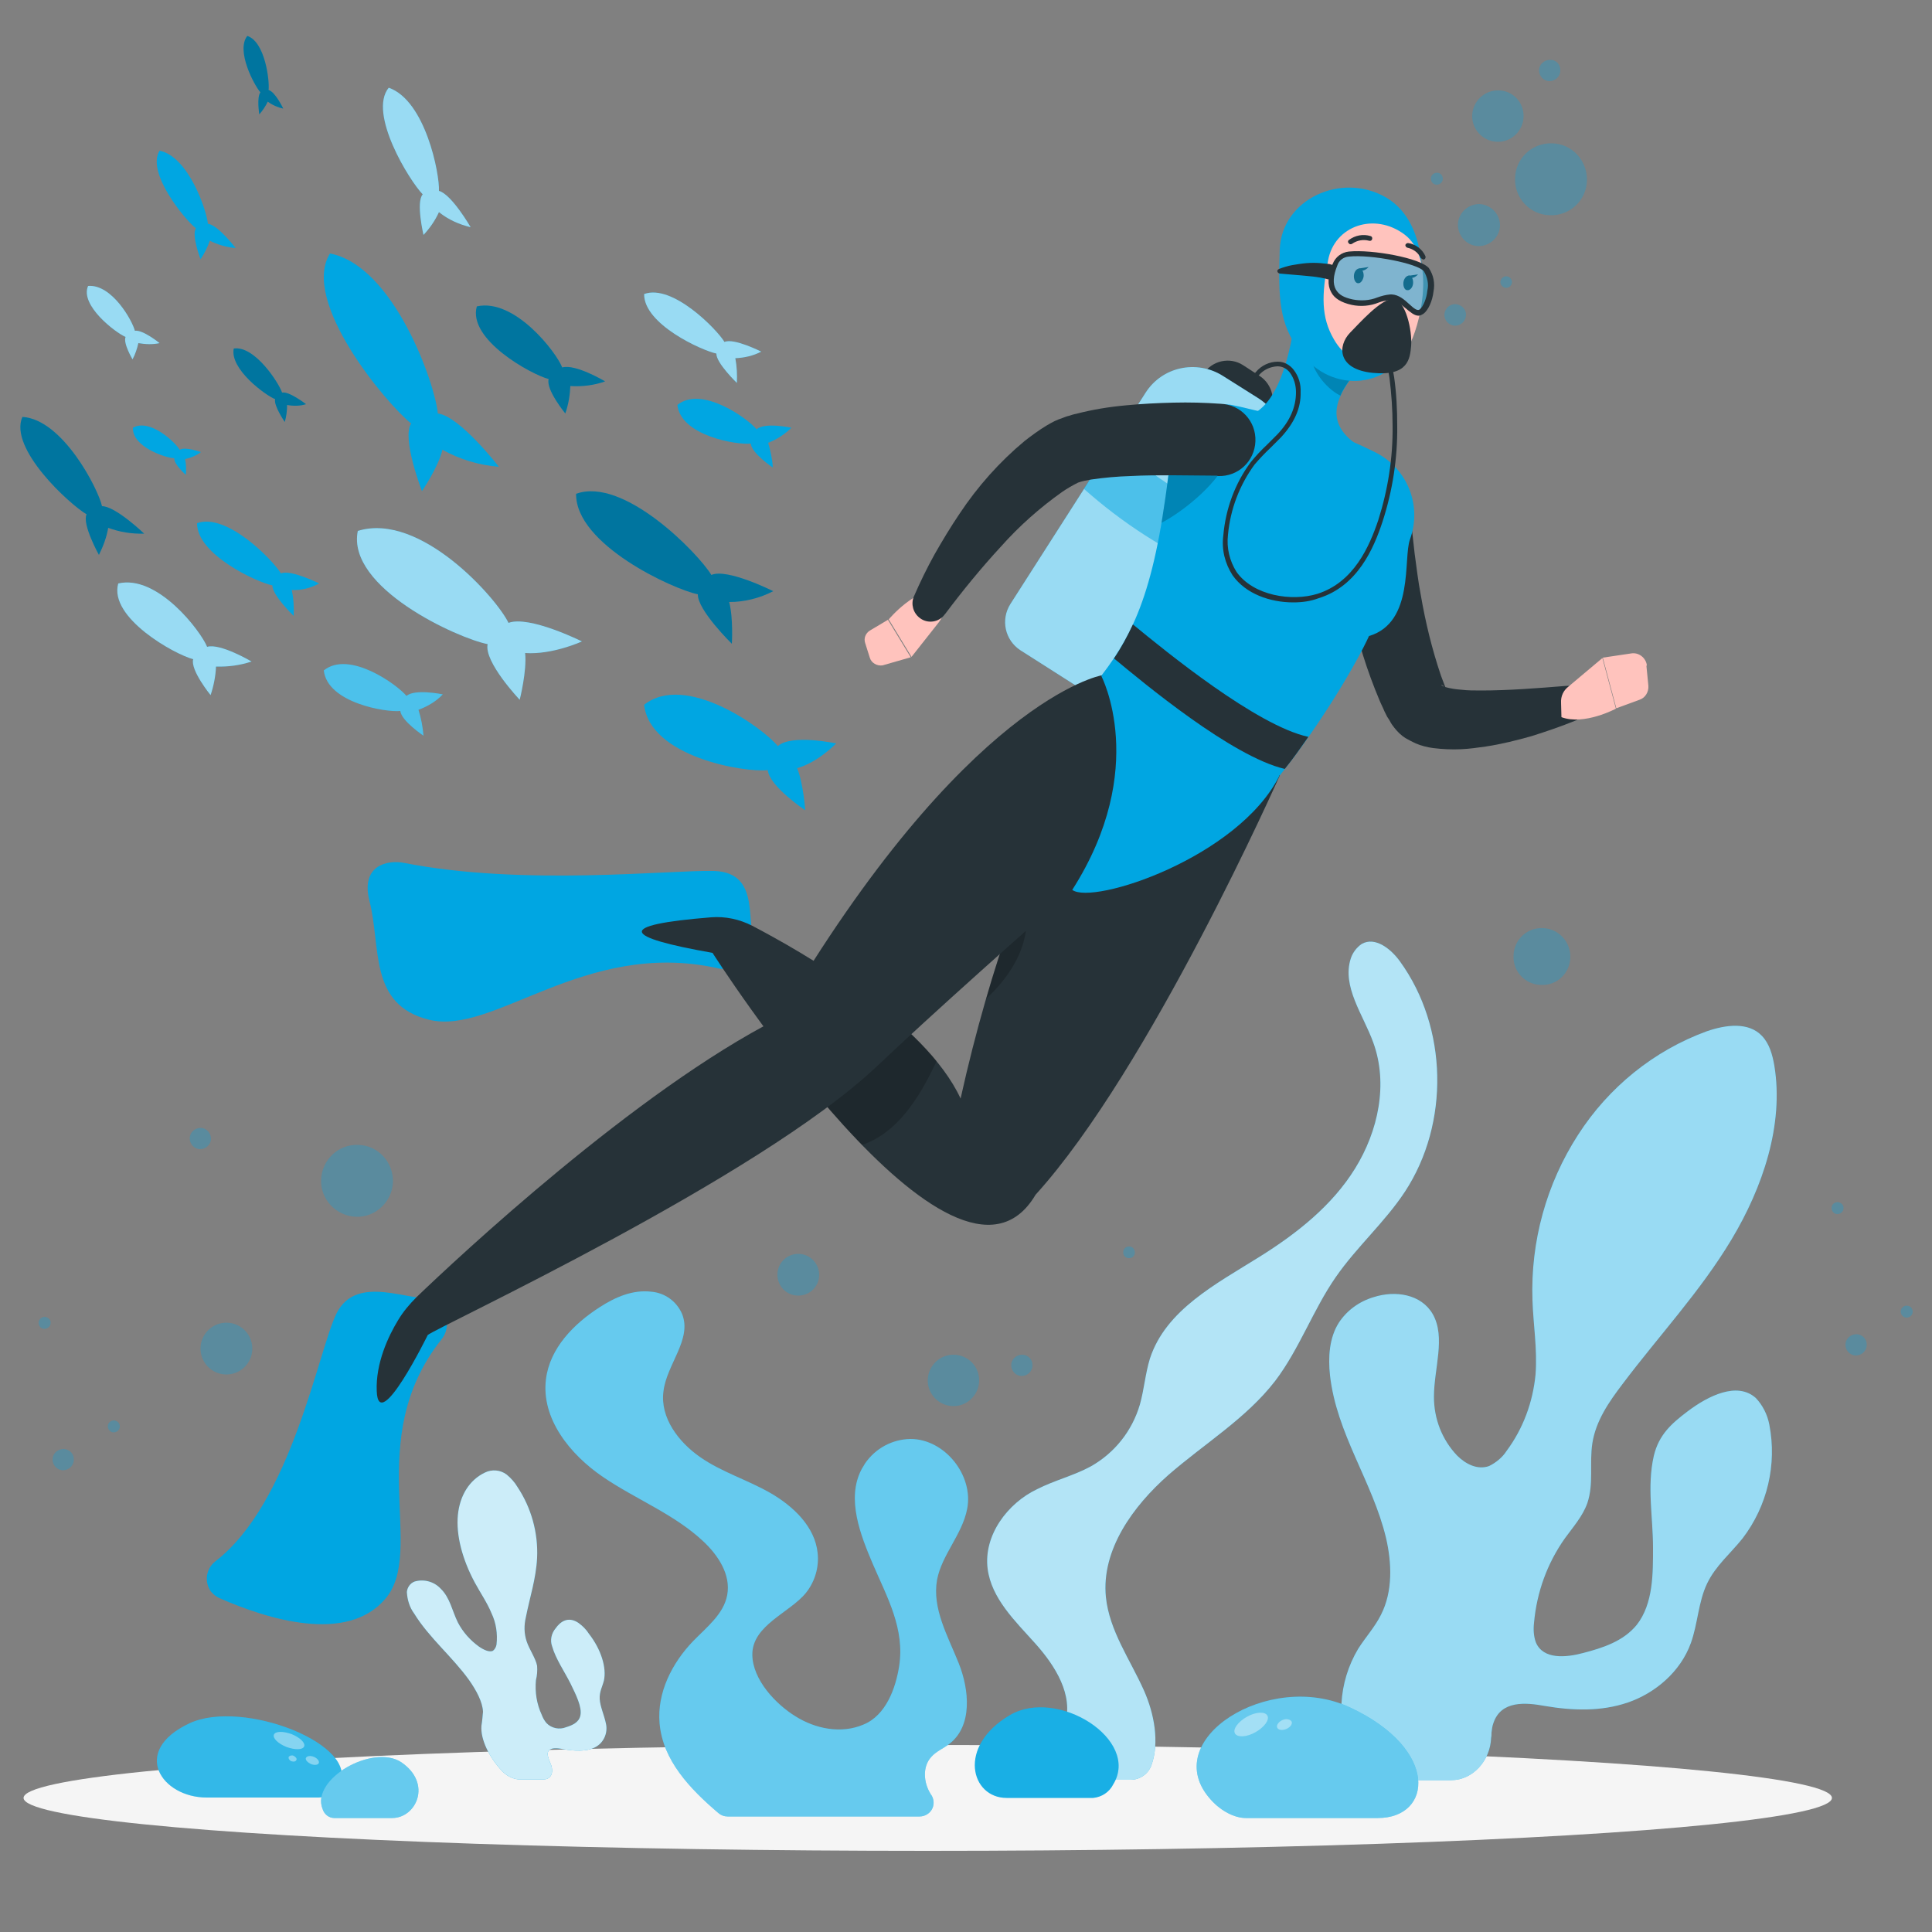<?xml version="1.0" encoding="utf-8"?>
<!-- Generator: Adobe Illustrator 21.1.0, SVG Export Plug-In . SVG Version: 6.00 Build 0)  -->
<svg version="1.1" id="Capa_1" xmlns="http://www.w3.org/2000/svg" xmlns:xlink="http://www.w3.org/1999/xlink" x="0px" y="0px"
	 viewBox="0 0 500 500" style="enable-background:new 0 0 500 500;" xml:space="preserve">
<rect x="0" y="0" width="500" height="500" fill="#808080" stroke="none"/>
<style type="text/css">
	.st0{fill:#F5F5F5;}
	.st1{fill:#00A6E2;}
	.st2{opacity:0.6;fill:#FFFFFF;enable-background:new    ;}
	.st3{opacity:0.8;fill:#FFFFFF;enable-background:new    ;}
	.st4{opacity:0.7;fill:#FFFFFF;enable-background:new    ;}
	.st5{opacity:0.4;fill:#FFFFFF;enable-background:new    ;}
	.st6{opacity:0.2;fill:#FFFFFF;enable-background:new    ;}
	.st7{opacity:0.1;fill:#FFFFFF;enable-background:new    ;}
	.st8{opacity:0.3;fill:#00A6E2;enable-background:new    ;}
	.st9{opacity:0.3;fill:#FFFFFF;enable-background:new    ;}
	.st10{opacity:0.3;enable-background:new    ;}
	.st11{fill:#263238;}
	.st12{opacity:0.5;fill:#00A6E2;enable-background:new    ;}
	.st13{fill:#FFC3BD;}
	.st14{opacity:0.2;enable-background:new    ;}
</style>
<g id="freepik--Shadow--inject-137">
	<ellipse id="freepik--path--inject-137" class="st0" cx="240.1" cy="465.3" rx="234" ry="13.7"/>
</g>
<g id="freepik--Plants--inject-137">
	<path class="st1" d="M451,398.1c-3.1,3.9-7,7.1-9.2,11.7c-2.3,4.8-2.4,10.4-4.2,15.4c-2.7,7.5-9.3,13-16.3,15.4
		c-7,2.4-14.4,2.1-21.5,0.9c-4.9-0.9-11.3-1.5-13.3,4.4c-0.3,0.8-0.4,1.6-0.5,2.5c0,0.4,0,0.9-0.1,1.3c-0.2,6-4.8,11-10.3,11H358
		c-3.5,0-6.7-2.2-8.1-5.4c-4.2-9.2-3.6-19.9,1.6-28.6c1.9-3,4.3-5.6,5.9-8.8c3.1-6.1,2.8-13.4,1.3-19.9
		c-3.5-14.6-12.8-26.9-14.5-42.1c-0.5-4.6-0.2-9.7,2.3-13.6c2.1-3.2,5.3-5.5,9-6.6c5.6-1.8,12.3-0.8,15.3,4.4
		c3.4,6,0.3,14.1,0.3,21.4c0,5.7,2.1,11.1,6,15.2c2.2,2.2,5.3,3.8,8.3,2.7c1.8-0.9,3.4-2.2,4.5-3.9c4.3-5.8,6.8-12.6,7.5-19.8
		c0.5-6.5-0.6-12.9-0.8-19.3c-0.5-15.1,3.6-30,11.8-42.7c7.9-12.3,19.6-21.8,33.3-26.8c4.9-1.7,10.8-2.5,14.3,1.2
		c1.9,2,2.7,4.8,3.2,7.7c2.5,15.3-3,31.5-11.1,45c-8.1,13.5-18.8,24.9-28.2,37.4c-3.5,4.6-6.9,9.5-7.8,15.3
		c-0.8,5.2,0.4,10.5-1.3,15.5c-1.2,3.4-3.7,6.2-5.8,9.1c-4.6,6.5-7.3,14-8,21.9c-0.2,1.7-0.1,3.5,0.5,5.1c1.9,4.4,7.7,3.9,12.2,2.7
		c5-1.3,10.4-3,13.9-7.3c4.3-5.5,4.2-13.4,4.2-20c0-7.9-1.6-15.8,0.2-23.7c1.3-5.5,4.6-8.4,8.7-11.5c5.4-4.1,12.9-7.8,17.7-3.5
		c1.8,1.9,3,4.3,3.5,6.9C459.9,379,457.4,389.7,451,398.1z"/>
	<path class="st2" d="M451,398.1c-3.1,3.9-7,7.1-9.2,11.7c-2.3,4.8-2.4,10.4-4.2,15.4c-2.7,7.5-9.3,13-16.3,15.4
		c-7,2.4-14.4,2.1-21.5,0.9c-4.9-0.9-11.3-1.5-13.3,4.4c-0.3,0.8-0.4,1.6-0.5,2.5c0,0.4,0,0.9-0.1,1.3c-0.2,6-4.8,11-10.3,11H358
		c-3.5,0-6.7-2.2-8.1-5.4c-4.2-9.2-3.6-19.9,1.6-28.6c1.9-3,4.3-5.6,5.9-8.8c3.1-6.1,2.8-13.4,1.3-19.9
		c-3.5-14.6-12.8-26.9-14.5-42.1c-0.5-4.6-0.2-9.7,2.3-13.6c2.1-3.2,5.3-5.5,9-6.6c5.6-1.8,12.3-0.8,15.3,4.4
		c3.4,6,0.3,14.1,0.3,21.4c0,5.7,2.1,11.1,6,15.2c2.2,2.2,5.3,3.8,8.3,2.7c1.8-0.9,3.4-2.2,4.5-3.9c4.3-5.8,6.8-12.6,7.5-19.8
		c0.5-6.5-0.6-12.9-0.8-19.3c-0.5-15.1,3.6-30,11.8-42.7c7.9-12.3,19.6-21.8,33.3-26.8c4.9-1.7,10.8-2.5,14.3,1.2
		c1.9,2,2.7,4.8,3.2,7.7c2.5,15.3-3,31.5-11.1,45c-8.1,13.5-18.8,24.9-28.2,37.4c-3.5,4.6-6.9,9.5-7.8,15.3
		c-0.8,5.2,0.4,10.5-1.3,15.5c-1.2,3.4-3.7,6.2-5.8,9.1c-4.6,6.5-7.3,14-8,21.9c-0.2,1.7-0.1,3.5,0.5,5.1c1.9,4.4,7.7,3.9,12.2,2.7
		c5-1.3,10.4-3,13.9-7.3c4.3-5.5,4.2-13.4,4.2-20c0-7.9-1.6-15.8,0.2-23.7c1.3-5.5,4.6-8.4,8.7-11.5c5.4-4.1,12.9-7.8,17.7-3.5
		c1.8,1.9,3,4.3,3.5,6.9C459.9,379,457.4,389.7,451,398.1z"/>
	<path class="st1" d="M156.3,434.9c-0.4,1.6-1.2,2.9-1.1,4.8c0.1,1.9,1.2,4.3,1.6,6.3c0.6,2.5-0.6,5.2-3,6.3c-2.1,1-5,0.9-7.9,0.4
		c-2-0.4-4.6-0.6-4.1,1.8c0.1,0.3,0.2,0.7,0.3,1c0.1,0.2,0.2,0.4,0.2,0.5c1.2,2.4,0.5,4.5-1.6,4.5h-6.6c-1.6-0.2-3.1-1-4.2-2.2
		c-3.3-3.5-5.6-8.2-5.3-11.7c0.2-1.2,0.3-2.4,0.4-3.6c-0.1-2.5-1.7-5.5-3.6-8.2c-4.3-6-10.4-11-14.2-17.2c-1.2-1.6-1.8-3.6-1.9-5.6
		c0.1-1.2,0.9-2.3,2-2.7c2.4-0.7,5,0,6.7,1.8c2.5,2.4,3,5.8,4.5,8.8c1.3,2.5,3.2,4.6,5.4,6.2c1.3,0.9,2.8,1.6,3.7,1.1
		c0.5-0.4,0.8-1,0.9-1.6c0.3-2.8-0.1-5.6-1.3-8.1c-1.1-2.7-2.9-5.3-4.3-7.9c-3.3-6.1-4.9-12.4-4.4-17.5s3-9.1,7-11
		c1.8-0.9,4-0.7,5.6,0.5c1.1,0.9,2.1,2,2.8,3.2c3.6,5.4,5.4,11.9,5.1,18.4c-0.3,5.5-1.9,10.2-2.9,15.3c-0.5,2.1-0.5,4.2,0.2,6.3
		c0.7,2.1,2.3,4.3,2.7,6.3c0.1,1.3,0,2.5-0.3,3.7c-0.3,3.1,0.2,6.2,1.5,9c0.3,0.8,0.7,1.5,1.2,2.1c1.3,1.4,3.4,1.8,5.1,1.1
		c1.6-0.5,3.3-1.2,3.7-3c0.5-2.2-1.2-5.5-2.5-8.2c-1.6-3.2-3.9-6.5-4.8-9.7c-0.6-1.6-0.2-3.4,0.9-4.7c1.2-1.7,3.2-3.2,5.9-1.4
		c1.1,0.8,2,1.7,2.7,2.8C155.6,426.9,157,431.6,156.3,434.9z"/>
	<path class="st3" d="M156.3,434.9c-0.4,1.6-1.2,2.9-1.1,4.8c0.1,1.9,1.2,4.3,1.6,6.3c0.6,2.5-0.6,5.2-3,6.3c-2.1,1-5,0.9-7.9,0.4
		c-2-0.4-4.6-0.6-4.1,1.8c0.1,0.3,0.2,0.7,0.3,1c0.1,0.2,0.2,0.4,0.2,0.5c1.2,2.4,0.5,4.5-1.6,4.5h-6.6c-1.6-0.2-3.1-1-4.2-2.2
		c-3.3-3.5-5.6-8.2-5.3-11.7c0.2-1.2,0.3-2.4,0.4-3.6c-0.1-2.5-1.7-5.5-3.6-8.2c-4.3-6-10.4-11-14.2-17.2c-1.2-1.6-1.8-3.6-1.9-5.6
		c0.1-1.2,0.9-2.3,2-2.7c2.4-0.7,5,0,6.7,1.8c2.5,2.4,3,5.8,4.5,8.8c1.3,2.5,3.2,4.6,5.4,6.2c1.3,0.9,2.8,1.6,3.7,1.1
		c0.5-0.4,0.8-1,0.9-1.6c0.3-2.8-0.1-5.6-1.3-8.1c-1.1-2.7-2.9-5.3-4.3-7.9c-3.3-6.1-4.9-12.4-4.4-17.5s3-9.1,7-11
		c1.8-0.9,4-0.7,5.6,0.5c1.1,0.9,2.1,2,2.8,3.2c3.6,5.4,5.4,11.9,5.1,18.4c-0.3,5.5-1.9,10.2-2.9,15.3c-0.5,2.1-0.5,4.2,0.2,6.3
		c0.7,2.1,2.3,4.3,2.7,6.3c0.1,1.3,0,2.5-0.3,3.7c-0.3,3.1,0.2,6.2,1.5,9c0.3,0.8,0.7,1.5,1.2,2.1c1.3,1.4,3.4,1.8,5.1,1.1
		c1.6-0.5,3.3-1.2,3.7-3c0.5-2.2-1.2-5.5-2.5-8.2c-1.6-3.2-3.9-6.5-4.8-9.7c-0.6-1.6-0.2-3.4,0.9-4.7c1.2-1.7,3.2-3.2,5.9-1.4
		c1.1,0.8,2,1.7,2.7,2.8C155.6,426.9,157,431.6,156.3,434.9z"/>
	<path class="st1" d="M255.6,406c1,7.7,7.1,13.5,12.3,19.3c5.2,5.8,10,13.4,7.7,20.8c-0.7,2-1.7,3.8-2.8,5.6c-1.7,2.7-0.9,6.2,1.7,8
		c0.9,0.6,2,0.9,3.1,0.9h15c2.4,0,4.6-1.5,5.4-3.8c2.1-5.9,0.7-13.3-1.9-19.2c-3.6-8.1-9-15.5-9.9-24.3c-1.2-12.2,7-23.5,16.2-31.6
		c9.3-8.1,20.1-14.6,27.6-24.3c6.3-8.3,9.8-18.4,15.7-26.9c5.4-7.8,12.7-14.2,17.9-22.1c11.6-17.7,11.1-42.5-1.3-59.6
		c-2.3-3.2-6.4-6.5-9.9-4.5c-1.3,0.9-2.3,2.2-2.8,3.7c-2.4,7.3,3.2,14.6,5.8,21.8c3.9,10.7,1.3,22.9-4.7,32.6
		c-6,9.7-15.2,16.9-24.8,22.9c-11.2,7-24.2,13.7-28.3,26.3c-1.2,3.9-1.5,8-2.6,11.9c-2,6.8-6.5,12.5-12.7,16
		c-4.4,2.4-9.4,3.6-13.9,5.9C260.8,389,254.5,397.3,255.6,406z"/>
	<path class="st4" d="M255.6,406c1,7.7,7.1,13.5,12.3,19.3c5.2,5.8,10,13.4,7.7,20.8c-0.7,2-1.7,3.8-2.8,5.6c-1.7,2.7-0.9,6.2,1.7,8
		c0.9,0.6,2,0.9,3.1,0.9h15c2.4,0,4.6-1.5,5.4-3.8c2.1-5.9,0.7-13.3-1.9-19.2c-3.6-8.1-9-15.5-9.9-24.3c-1.2-12.2,7-23.5,16.2-31.6
		c9.3-8.1,20.1-14.6,27.6-24.3c6.3-8.3,9.8-18.4,15.7-26.9c5.4-7.8,12.7-14.2,17.9-22.1c11.6-17.7,11.1-42.5-1.3-59.6
		c-2.3-3.2-6.4-6.5-9.9-4.5c-1.3,0.9-2.3,2.2-2.8,3.7c-2.4,7.3,3.2,14.6,5.8,21.8c3.9,10.7,1.3,22.9-4.7,32.6
		c-6,9.7-15.2,16.9-24.8,22.9c-11.2,7-24.2,13.7-28.3,26.3c-1.2,3.9-1.5,8-2.6,11.9c-2,6.8-6.5,12.5-12.7,16
		c-4.4,2.4-9.4,3.6-13.9,5.9C260.8,389,254.5,397.3,255.6,406z"/>
	<path class="st1" d="M242.5,408.9c-1.3,7.4,2.8,14.5,5.6,21.5c2.8,7,3.6,16.3-2.4,20.9c-1.5,1.2-3.4,1.9-4.7,3.4
		c-2.3,2.5-2,6.6-0.2,9.5c0,0.1,0.1,0.2,0.2,0.3c1.1,1.7,0.7,3.9-1,5c-0.6,0.4-1.3,0.6-2,0.6h-49.7c-0.9,0-1.7-0.3-2.4-0.9
		c-7.4-6.3-14.4-13.7-15.2-23.2c-0.7-7.9,3.2-15.6,8.7-21.3c3.5-3.6,7.9-7,8.8-11.9c1-5.3-2.4-10.4-6.3-14
		c-7.5-7-17.4-10.8-25.9-16.6s-16-15.1-14.7-25.3c1-8,7.2-14.3,13.9-18.6c4-2.6,8.6-4.6,13.4-4c3.5,0.3,6.5,2.5,7.9,5.7
		c2.7,6.6-4,13.1-4.8,20.1c-0.9,6.8,3.9,13.1,9.5,17s12.3,5.9,18.2,9.3c5.9,3.4,11.5,8.7,12.2,15.5c0.4,3.7-0.7,7.4-3,10.3
		c-4.2,5.2-14,8.4-13.9,16.1c0.1,6.4,6,12.7,11.2,15.9c5.1,3.2,11.8,4.6,17.6,2.1c5.8-2.4,8.3-9.4,9.2-15.1
		c1.5-9.7-3.1-17.8-6.8-26.4c-3.1-7.3-7-16.9-2.9-24.6c0.3-0.5,0.6-1,0.9-1.5c2.7-3.9,7-6.2,11.7-6.3c8.9,0,16.4,9.4,14.7,18.1
		C249,397.2,243.7,402.4,242.5,408.9z"/>
	<path class="st5" d="M242.5,408.9c-1.3,7.4,2.8,14.5,5.6,21.5c2.8,7,3.6,16.3-2.4,20.9c-1.5,1.2-3.4,1.9-4.7,3.4
		c-2.3,2.5-2,6.6-0.2,9.5c0,0.1,0.1,0.2,0.2,0.3c1.1,1.7,0.7,3.9-1,5c-0.6,0.4-1.3,0.6-2,0.6h-49.7c-0.9,0-1.7-0.3-2.4-0.9
		c-7.4-6.3-14.4-13.7-15.2-23.2c-0.7-7.9,3.2-15.6,8.7-21.3c3.5-3.6,7.9-7,8.8-11.9c1-5.3-2.4-10.4-6.3-14
		c-7.5-7-17.4-10.8-25.9-16.6s-16-15.1-14.7-25.3c1-8,7.2-14.3,13.9-18.6c4-2.6,8.6-4.6,13.4-4c3.5,0.3,6.5,2.5,7.9,5.7
		c2.7,6.6-4,13.1-4.8,20.1c-0.9,6.8,3.9,13.1,9.5,17s12.3,5.9,18.2,9.3c5.9,3.4,11.5,8.7,12.2,15.5c0.4,3.7-0.7,7.4-3,10.3
		c-4.2,5.2-14,8.4-13.9,16.1c0.1,6.4,6,12.7,11.2,15.9c5.1,3.2,11.8,4.6,17.6,2.1c5.8-2.4,8.3-9.4,9.2-15.1
		c1.5-9.7-3.1-17.8-6.8-26.4c-3.1-7.3-7-16.9-2.9-24.6c0.3-0.5,0.6-1,0.9-1.5c2.7-3.9,7-6.2,11.7-6.3c8.9,0,16.4,9.4,14.7,18.1
		C249,397.2,243.7,402.4,242.5,408.9z"/>
	<path class="st1" d="M87.7,462.1c-1.2,2-3.4,3.2-5.8,3.1H53.5c-11.7,0-19.8-12-4.5-19.2C62.9,439.5,93.7,451.7,87.7,462.1z"/>
	<path class="st6" d="M87.7,462.1c-1.2,2-3.4,3.2-5.8,3.1H53.5c-11.7,0-19.8-12-4.5-19.2C62.9,439.5,93.7,451.7,87.7,462.1z"/>
	<path class="st5" d="M78.7,452c-0.4,0.9-2.4,0.9-4.6,0.1c-2.2-0.9-3.6-2.3-3.2-3.2c0.4-0.9,2.4-0.9,4.6-0.1
		C77.7,449.7,79.1,451.1,78.7,452z"/>
	<path class="st5" d="M82.5,456.3c-0.2,0.5-1.2,0.6-2.1,0.2c-0.8-0.4-1.5-1.1-1.2-1.6s1.2-0.6,2.1-0.2S82.7,455.8,82.5,456.3z"/>
	<path class="st5" d="M76.7,455.5c-0.2,0.4-0.7,0.5-1.3,0.3c-0.5-0.2-0.8-0.7-0.7-1.1c0.3-0.4,0.9-0.5,1.3-0.3
		C76.6,454.7,76.9,455.2,76.7,455.5z"/>
	<path class="st1" d="M83.5,468.2c0.4,1.3,1.6,2.3,3,2.3h15c6.2,0,10.4-8.9,2.4-14.4C96.6,451.2,80.3,460.4,83.5,468.2z"/>
	<path class="st5" d="M83.5,468.2c0.4,1.3,1.6,2.3,3,2.3h15c6.2,0,10.4-8.9,2.4-14.4C96.6,451.2,80.3,460.4,83.5,468.2z"/>
	<path class="st1" d="M313.4,465.8c2.7,3,6.2,4.7,9,4.7h34.2c14.1,0,16-17.8-7.2-28.6C328.5,432,299.3,450.3,313.4,465.8z"/>
	<path class="st5" d="M313.4,465.8c2.7,3,6.2,4.7,9,4.7h34.2c14.1,0,16-17.8-7.2-28.6C328.5,432,299.3,450.3,313.4,465.8z"/>
	<path class="st5" d="M328,444c0.6,1.1-0.8,3-3.1,4.3c-2.3,1.3-4.7,1.4-5.3,0.3c-0.6-1.1,0.8-3,3.1-4.3C325,443,327.4,442.9,328,444
		z"/>
	<path class="st5" d="M334.3,445.6c0.2,0.7-0.5,1.5-1.5,1.9c-1.1,0.4-2.1,0.2-2.3-0.5c-0.2-0.6,0.5-1.5,1.5-1.9
		C333,444.7,334,445,334.3,445.6z"/>
	<path class="st1" d="M288.1,461.8c-1,2-3,3.3-5.2,3.5h-22.4c-9.2,0-12.9-13.3,0.8-21.4C273.6,436.6,295.2,450.2,288.1,461.8z"/>
	<path class="st7" d="M288.1,461.8c-1,2-3,3.3-5.2,3.5h-22.4c-9.2,0-12.9-13.3,0.8-21.4C273.6,436.6,295.2,450.2,288.1,461.8z"/>
</g>
<g id="freepik--Bubbles--inject-137">
	<path class="st8" d="M19.1,377.8c0,1.5-1.3,2.7-2.8,2.7c-1.5,0-2.7-1.3-2.7-2.8c0-1.5,1.3-2.7,2.8-2.7
		C18,375,19.2,376.3,19.1,377.8C19.1,377.8,19.1,377.8,19.1,377.8z"/>
	<path class="st8" d="M54.6,294.7c0,1.5-1.3,2.7-2.8,2.7c-1.5,0-2.7-1.3-2.7-2.8c0-1.5,1.3-2.7,2.8-2.7
		C53.4,291.9,54.6,293.2,54.6,294.7z"/>
	<ellipse transform="matrix(0.728 -0.686 0.686 0.728 -223.407 135.072)" class="st8" cx="58.5" cy="349" rx="6.7" ry="6.7"/>
	<path class="st8" d="M253.4,357.4c-0.1,3.7-3.2,6.6-6.8,6.5c-3.7-0.1-6.6-3.2-6.5-6.8c0.1-3.7,3.2-6.6,6.8-6.5c0,0,0,0,0,0
		C250.6,350.7,253.5,353.7,253.4,357.4z"/>
	<path class="st8" d="M31,369.2c0,0.8-0.7,1.5-1.6,1.5c-0.8,0-1.5-0.7-1.5-1.6c0-0.8,0.7-1.5,1.6-1.5C30.4,367.7,31,368.3,31,369.2
		C31,369.2,31,369.2,31,369.2z"/>
	<path class="st8" d="M267.2,353.4c0,1.5-1.3,2.7-2.8,2.7c-1.5,0-2.7-1.3-2.7-2.8c0-1.5,1.3-2.7,2.8-2.7
		C266.1,350.6,267.3,351.9,267.2,353.4C267.2,353.4,267.2,353.4,267.2,353.4z"/>
	<path class="st8" d="M293.7,324.2c0,0.8-0.7,1.5-1.6,1.4c-0.8,0-1.5-0.7-1.4-1.6c0-0.8,0.7-1.5,1.6-1.4
		C293.1,322.6,293.7,323.3,293.7,324.2C293.7,324.1,293.7,324.1,293.7,324.2z"/>
	<path class="st8" d="M13.1,342.4c0,0.8-0.7,1.5-1.6,1.5s-1.5-0.7-1.5-1.6c0-0.8,0.7-1.5,1.6-1.5C12.5,340.9,13.2,341.6,13.1,342.4
		C13.1,342.4,13.1,342.4,13.1,342.4z"/>
	<path class="st8" d="M483.1,348.1c0,1.5-1.3,2.7-2.8,2.7s-2.7-1.3-2.7-2.8c0-1.5,1.3-2.7,2.8-2.7c0,0,0,0,0,0
		C482,345.3,483.2,346.6,483.1,348.1z"/>
	<path class="st8" d="M495,339.5c0,0.8-0.7,1.5-1.6,1.5c-0.8,0-1.5-0.7-1.5-1.6c0-0.8,0.7-1.5,1.5-1.5
		C494.4,337.9,495,338.6,495,339.5C495,339.5,495,339.5,495,339.5z"/>
	<path class="st8" d="M477.1,312.7c0,0.8-0.7,1.5-1.6,1.5c-0.8,0-1.5-0.7-1.5-1.6c0-0.8,0.7-1.5,1.6-1.5
		C476.5,311.2,477.2,311.9,477.1,312.7C477.1,312.7,477.1,312.7,477.1,312.7z"/>
	<path class="st8" d="M212,330.1c-0.1,3-2.6,5.3-5.6,5.2c-3-0.1-5.3-2.6-5.2-5.6c0.1-3,2.6-5.3,5.6-5.2
		C209.7,324.6,212.1,327.1,212,330.1C212,330.1,212,330.1,212,330.1z"/>
	<path class="st8" d="M101.7,305.9c-0.2,5.1-4.5,9.2-9.6,9c-5.1-0.2-9.2-4.5-9-9.6c0.2-5.1,4.4-9.2,9.6-9
		C97.8,296.4,101.8,300.7,101.7,305.9C101.7,305.8,101.7,305.9,101.7,305.9z"/>
	<path class="st8" d="M406.4,247.8c-0.1,4.1-3.5,7.3-7.6,7.1c-4.1-0.1-7.3-3.5-7.1-7.6c0.1-4.1,3.5-7.3,7.6-7.1c0,0,0,0,0,0
		C403.3,240.3,406.5,243.7,406.4,247.8z"/>
</g>
<g id="freepik--Fishes--inject-137">
	<path class="st1" d="M216.4,192.4c0,0-11.6-2.5-15.1,0.7c-3.8-4.7-23.9-19.2-34.6-10.7c1.5,13.5,26,17.6,32,16.9
		c0.4,4.2,9.7,10.4,9.7,10.4s-0.5-7-2.1-10.9C211.7,197.3,216.4,192.4,216.4,192.4z"/>
	<path class="st1" d="M150.6,166c0,0-13.6-6.8-19-4.8c-3-6.3-22.8-28.8-39-23.8c-3,14.7,25.9,27.8,33.6,29.3
		c-1,4.6,8.3,14.4,8.3,14.4s1.9-7.5,1.4-12.1C143,169.5,150.6,166,150.6,166z"/>
	<path class="st2" d="M150.6,166c0,0-13.6-6.8-19-4.8c-3-6.3-22.8-28.8-39-23.8c-3,14.7,25.9,27.8,33.6,29.3
		c-1,4.6,8.3,14.4,8.3,14.4s1.9-7.5,1.4-12.1C143,169.5,150.6,166,150.6,166z"/>
	<path class="st1" d="M129.1,120.8c0,0-10.1-13.1-15.8-13.8c-0.6-7.4-11.3-38.2-27.9-41.4c-7.7,12.3,14.5,38.8,21,44
		c-2.5,3.8,2.8,17.5,2.8,17.5s4.2-6.1,5.3-10.7C119,118.9,124,120.4,129.1,120.8z"/>
	<path class="st1" d="M204.8,110.7c0,0-6.9-1.5-9,0.4c-2.3-2.8-14.2-11.4-20.5-6.3c0.9,8,15.4,10.4,19,10c0.2,2.5,5.7,6.2,5.7,6.2
		c-0.1-2.2-0.6-4.3-1.2-6.4C201.1,113.7,203.1,112.4,204.8,110.7z"/>
	<path class="st1" d="M197,91c0,0-7.1-3.6-9.5-2.5c-2-3.3-13.5-15.1-20.8-12.4c-0.1,7.8,14.9,14.6,18.7,15.4
		c-0.1,2.4,5.3,7.6,5.3,7.6c0.1-2.1,0-4.3-0.4-6.4C192.6,92.6,194.9,92.1,197,91z"/>
	<path class="st2" d="M197,91c0,0-7.1-3.6-9.5-2.5c-2-3.3-13.5-15.1-20.8-12.4c-0.1,7.8,14.9,14.6,18.7,15.4
		c-0.1,2.4,5.3,7.6,5.3,7.6c0.1-2.1,0-4.3-0.4-6.4C192.6,92.6,194.9,92.1,197,91z"/>
	<path class="st1" d="M121.8,58.8c0,0-4.9-8.5-8.2-9.4c0.2-4.4-3.5-23.4-13-26.7c-5.4,6.6,5.3,24,8.8,27.6c-1.8,2,0.2,10.5,0.2,10.5
		c1.6-1.7,3-3.7,4-5.9C116.1,56.9,118.9,58.1,121.8,58.8z"/>
	<path class="st2" d="M121.8,58.8c0,0-4.9-8.5-8.2-9.4c0.2-4.4-3.5-23.4-13-26.7c-5.4,6.6,5.3,24,8.8,27.6c-1.8,2,0.2,10.5,0.2,10.5
		c1.6-1.7,3-3.7,4-5.9C116.1,56.9,118.9,58.1,121.8,58.8z"/>
	<path class="st1" d="M114.6,179.7c0,0-7.2-1.5-9.4,0.4c-2.4-2.9-14.8-11.9-21.4-6.6c0.9,8.4,16.1,10.9,19.8,10.5
		c0.3,2.6,6,6.4,6,6.4c-0.2-2.3-0.6-4.5-1.3-6.7C110.7,182.8,112.9,181.5,114.6,179.7z"/>
	<path class="st9" d="M114.6,179.7c0,0-7.2-1.5-9.4,0.4c-2.4-2.9-14.8-11.9-21.4-6.6c0.9,8.4,16.1,10.9,19.8,10.5
		c0.3,2.6,6,6.4,6,6.4c-0.2-2.3-0.6-4.5-1.3-6.7C110.7,182.8,112.9,181.5,114.6,179.7z"/>
	<path class="st1" d="M82.6,151c0,0-7.4-3.7-9.9-2.6c-2.1-3.5-14.1-15.8-21.7-13c-0.1,8.1,15.5,15.3,19.5,16.1
		c-0.1,2.5,5.5,7.9,5.5,7.9c0.1-2.2,0-4.5-0.5-6.7C78,152.8,80.4,152.2,82.6,151z"/>
	<path class="st1" d="M65.1,171.2c0,0-8.1-4.8-11.5-3.8c-1.6-4-12.8-18.8-23-16.4c-2.5,8.9,14.7,18.4,19.4,19.6
		c-0.8,2.8,4.5,9.3,4.5,9.3c0.8-2.4,1.3-4.9,1.4-7.4C59,172.6,62.1,172.2,65.1,171.2z"/>
	<path class="st2" d="M65.1,171.2c0,0-8.1-4.8-11.5-3.8c-1.6-4-12.8-18.8-23-16.4c-2.5,8.9,14.7,18.4,19.4,19.6
		c-0.8,2.8,4.5,9.3,4.5,9.3c0.8-2.4,1.3-4.9,1.4-7.4C59,172.6,62.1,172.2,65.1,171.2z"/>
	<path class="st1" d="M52,117c0,0-4.1-1.5-5.5-0.6c-1.1-1.9-7.7-8.2-12.1-5.7c-0.2,5,8.5,7.8,10.7,7.9c-0.1,1.6,3,4.3,3,4.3
		c0.1-1.4,0.1-2.7-0.2-4.1C49.4,118.5,50.8,117.9,52,117z"/>
	<path class="st1" d="M200.1,153c0,0-11.9-6-16-4.2c-3.4-5.6-22.7-25.5-35-21c-0.2,13.1,25.1,24.7,31.5,26
		c-0.1,4.1,8.8,12.8,8.8,12.8s0.4-6.7-0.7-10.8C192.7,155.8,196.6,154.8,200.1,153z"/>
	<path class="st10" d="M200.1,153c0,0-11.9-6-16-4.2c-3.4-5.6-22.7-25.5-35-21c-0.2,13.1,25.1,24.7,31.5,26
		c-0.1,4.1,8.8,12.8,8.8,12.8s0.4-6.7-0.7-10.8C192.7,155.8,196.6,154.8,200.1,153z"/>
	<path class="st1" d="M156.6,98.7c0,0-7.7-4.6-11.1-3.6c-1.5-3.9-12.3-18-22.1-15.8c-2.4,8.6,14.1,17.6,18.6,18.8
		c-0.8,2.7,4.3,8.9,4.3,8.9c0.8-2.3,1.2-4.7,1.3-7.1C150.7,100.1,153.8,99.7,156.6,98.7z"/>
	<path class="st10" d="M156.6,98.7c0,0-7.7-4.6-11.1-3.6c-1.5-3.9-12.3-18-22.1-15.8c-2.4,8.6,14.1,17.6,18.6,18.8
		c-0.8,2.7,4.3,8.9,4.3,8.9c0.8-2.3,1.2-4.7,1.3-7.1C150.7,100.1,153.8,99.7,156.6,98.7z"/>
	<path class="st1" d="M37.3,138.1c0,0-7.4-7.1-10.9-7.1c-1-4.5-10.2-22.5-20.6-23.1c-3.6,8.2,12.2,22.6,16.6,25.2
		c-1.2,2.6,3.2,10.5,3.2,10.5c1.1-2.2,2-4.6,2.4-7C31,137.7,34.1,138.2,37.3,138.1z"/>
	<path class="st10" d="M37.3,138.1c0,0-7.4-7.1-10.9-7.1c-1-4.5-10.2-22.5-20.6-23.1c-3.6,8.2,12.2,22.6,16.6,25.2
		c-1.2,2.6,3.2,10.5,3.2,10.5c1.1-2.2,2-4.6,2.4-7C31,137.7,34.1,138.2,37.3,138.1z"/>
	<path class="st1" d="M79.2,104.6c0,0-4.4-3.4-6.2-3c-0.9-2.6-7.1-12.2-12.5-11.4c-1.1,5.3,8.2,12.1,10.7,13.1
		c-0.4,1.7,2.5,5.9,2.5,5.9c0.4-1.4,0.6-2.9,0.6-4.4C75.9,105.1,77.6,105.1,79.2,104.6z"/>
	<path class="st10" d="M79.2,104.6c0,0-4.4-3.4-6.2-3c-0.9-2.6-7.1-12.2-12.5-11.4c-1.1,5.3,8.2,12.1,10.7,13.1
		c-0.4,1.7,2.5,5.9,2.5,5.9c0.4-1.4,0.6-2.9,0.6-4.4C75.9,105.1,77.6,105.1,79.2,104.6z"/>
	<path class="st1" d="M73.3,28.1c0,0-2.1-4.4-3.8-4.8c0.3-2.4-0.9-12.5-5.5-14c-3,3.8,1.8,12.8,3.4,14.6c-1,1.2-0.3,5.7-0.3,5.7
		c0.9-1,1.6-2.1,2.2-3.3C70.5,27.2,71.9,27.8,73.3,28.1z"/>
	<path class="st10" d="M73.3,28.1c0,0-2.1-4.4-3.8-4.8c0.3-2.4-0.9-12.5-5.5-14c-3,3.8,1.8,12.8,3.4,14.6c-1,1.2-0.3,5.7-0.3,5.7
		c0.9-1,1.6-2.1,2.2-3.3C70.5,27.2,71.9,27.8,73.3,28.1z"/>
	<path class="st1" d="M41.3,88.8c0,0-4.3-3.5-6.4-3.2c-0.6-2.5-5.9-12.1-12.1-11.6c-2.2,5,7.1,12.1,9.7,13.2
		c-0.7,1.6,1.8,5.8,1.8,5.8c0.7-1.3,1.2-2.8,1.5-4.2C37.6,89.1,39.5,89.2,41.3,88.8z"/>
	<path class="st2" d="M41.3,88.8c0,0-4.3-3.5-6.4-3.2c-0.6-2.5-5.9-12.1-12.1-11.6c-2.2,5,7.1,12.1,9.7,13.2
		c-0.7,1.6,1.8,5.8,1.8,5.8c0.7-1.3,1.2-2.8,1.5-4.2C37.6,89.1,39.5,89.2,41.3,88.8z"/>
	<path class="st1" d="M61,64.2c0,0-4.6-6-7.2-6.3c-0.3-3.4-5-17.4-12.5-18.9c-3.5,5.6,6.4,17.7,9.4,20.1c-1.2,1.7,1.2,8,1.2,8
		c1-1.5,1.8-3.1,2.4-4.8C56.3,63.3,58.6,64,61,64.2z"/>
</g>
<g id="freepik--Character--inject-137">
	<path class="st11" d="M326,97.3l-4.3-2.8c-3.4-2.2-8-1.2-10.2,2.2l16.8,10.8C330.4,104.1,329.4,99.5,326,97.3z"/>
	<path class="st1" d="M316.5,97.3l9.2,5.8c6.7,4.3,8.7,13.3,4.4,20l-35,54.7c-2.6,4-7.9,5.2-12,2.6l-19-12.1c-4-2.6-5.2-7.9-2.6-12
		l35-54.7C300.8,94.9,309.7,93,316.5,97.3z"/>
	<path class="st2" d="M316.5,97.3l9.2,5.8c6.7,4.3,8.7,13.3,4.4,20l-35,54.7c-2.6,4-7.9,5.2-12,2.6l-19-12.1c-4-2.6-5.2-7.9-2.6-12
		l35-54.7C300.8,94.9,309.7,93,316.5,97.3z"/>
	<path class="st12" d="M314.1,148c-12.3-5.3-23.6-12.6-33.6-21.5l7.7-12.1c10,8.9,21.3,16.1,33.6,21.5
		C319.3,140,316.7,144,314.1,148z"/>
	<path class="st11" d="M365,132.6l0.2,2.5l0.3,2.7c0.2,1.8,0.4,3.6,0.6,5.4c0.5,3.6,0.9,7.2,1.6,10.8c1.2,7,2.9,14,5.2,20.8
		c0.3,0.8,0.6,1.6,0.9,2.4l0.5,1.2l0.1,0.3v0.1v-0.1l-0.1-0.2c-0.1-0.2-0.3-0.4-0.4-0.6c-0.2-0.2-0.4-0.5-0.7-0.6
		c-0.2-0.1-0.2,0-0.2,0c0.3,0.2,0.6,0.4,1,0.5c1.4,0.4,2.8,0.6,4.2,0.7c1.6,0.2,3.3,0.2,5.1,0.2c7.1,0,14.7-0.6,22.1-1.2h0.2
		c2.6-0.2,4.8,1.7,5,4.3c0.2,2-1,3.9-2.9,4.7c-3.7,1.5-7.5,2.8-11.3,4c-3.9,1.1-7.9,2.1-11.9,2.7c-2.1,0.3-4.2,0.6-6.4,0.7
		c-2.4,0.1-4.8,0-7.2-0.3c-1.5-0.2-3.1-0.6-4.5-1.2c-0.9-0.4-1.8-0.9-2.7-1.4c-1.1-0.7-2-1.6-2.8-2.6c-0.5-0.6-0.9-1.2-1.2-1.8
		l-0.3-0.5l-0.2-0.3l-0.2-0.3l-0.7-1.4c-0.4-1-0.9-1.9-1.3-2.9c-3.2-7.6-5.7-15.5-7.3-23.6c-0.8-4-1.5-8-2-12c-0.3-2-0.5-4-0.7-6
		c-0.1-1-0.2-2-0.2-3.1c-0.1-1-0.1-2-0.2-3.2c-0.2-5.2,3.8-9.5,9-9.7c5-0.2,9.3,3.6,9.7,8.6L365,132.6z"/>
	<path class="st13" d="M405.9,177.7l8.8-7.4l3.5,13.1c0,0-8.2,4.4-14.1,2.2l-0.1-3.7C403.9,180.2,404.6,178.7,405.9,177.7z"/>
	<path class="st13" d="M426.1,172.4l0.5,5.1c0.1,1.6-0.8,3.1-2.3,3.6l-6,2.2l-3.5-13.1l7.4-1.1c1.9-0.3,3.7,1.1,4,3
		C426.1,172.3,426.1,172.4,426.1,172.4z"/>
	<path class="st13" d="M243,161l-7.1,9l-5.9-9.7c0,0,7-8.4,13.3-7.5l0.8,3.6C244.4,158,244,159.7,243,161z"/>
	<path class="st13" d="M225.1,170.2l-1.2-3.8c-0.4-1.2,0.1-2.5,1.2-3.2l4.7-2.8l5.9,9.7l-7.3,2.1C227,172.4,225.5,171.6,225.1,170.2
		z"/>
	<path class="st1" d="M364.9,139.6c-1.8,4.9,1.2,21.5-10.6,25c-3.2,7-12.2,22.4-23.1,36.1L285,174.9c9.2-11.9,14.5-24.2,18.1-58.3
		c0.8-7.3,7.3-12.7,14.7-11.9c0.5,0,0.9,0.1,1.4,0.2c2.1,0.4,4.3,1,6.5,1.5c7.8,1.9,15.5,4.3,22.9,7.3c2.4,1,4.8,2.1,7.2,3.3
		C364.2,121.1,368.1,130.8,364.9,139.6z"/>
	<path class="st14" d="M318,118c-2,6.3-11.1,14-17.4,17.3c0.7-4.7,1.1-6.7,1.8-12.3L318,118z"/>
	<path class="st1" d="M335.5,79.1c-0.8,8.6-3.6,25.3-12.1,28.4c0,0,17.1,7.9,27.3,24.8c10.2-8.1,2.1-16.2,2.1-16.2
		c-9.9-5.7-7.4-12.3-3.4-17.8L335.5,79.1z"/>
	<path class="st14" d="M341.2,86.9l8.1,11.4c-0.9,1.3-1.8,2.6-2.4,4.1c-3.9-1.9-8.2-7.5-7.4-11.2C339.7,89.6,340.3,88.2,341.2,86.9z
		"/>
	<path class="st1" d="M331.2,64.5c-0.4,12.9-0.2,19.2,5.3,26.6c8.2,11.2,23.9,9.5,28.7-2.9c4.2-11.1,5.1-30.3-6.5-37.1
		C347.1,44.4,331.7,51.6,331.2,64.5z"/>
	<path class="st8" d="M379.4,81.6c-0.1,1.5-1.3,2.7-2.9,2.7c-1.5-0.1-2.7-1.3-2.7-2.9c0.1-1.5,1.3-2.7,2.8-2.7
		C378.3,78.8,379.5,80.1,379.4,81.6C379.4,81.6,379.4,81.6,379.4,81.6z"/>
	<path class="st8" d="M403.8,18.3c0,1.5-1.3,2.7-2.8,2.7c-1.5,0-2.7-1.3-2.7-2.8c0-1.5,1.3-2.7,2.8-2.7
		C402.7,15.4,403.9,16.7,403.8,18.3C403.8,18.2,403.8,18.2,403.8,18.3z"/>
	<path class="st8" d="M394.3,30.2c-0.1,3.7-3.2,6.6-6.8,6.5c-3.7-0.1-6.6-3.2-6.5-6.8c0.1-3.7,3.2-6.6,6.8-6.5c0,0,0,0,0,0
		C391.5,23.4,394.4,26.5,394.3,30.2C394.3,30.2,394.3,30.2,394.3,30.2z"/>
	<path class="st8" d="M391.3,73c0,0.8-0.7,1.5-1.5,1.5s-1.5-0.7-1.5-1.5c0-0.8,0.7-1.5,1.5-1.5C390.6,71.5,391.3,72.2,391.3,73
		C391.3,73,391.3,73,391.3,73z"/>
	<path class="st8" d="M373.4,46.3c0,0.8-0.7,1.5-1.6,1.5c-0.8,0-1.5-0.7-1.5-1.6c0-0.8,0.7-1.5,1.6-1.5
		C372.8,44.7,373.4,45.4,373.4,46.3C373.4,46.3,373.4,46.3,373.4,46.3z"/>
	<path class="st8" d="M388.2,58.4c-0.1,3-2.6,5.3-5.6,5.3c-3-0.1-5.3-2.6-5.3-5.6c0.1-3,2.6-5.3,5.6-5.3c0,0,0,0,0,0
		C385.9,53,388.2,55.4,388.2,58.4z"/>
	<path class="st8" d="M410.7,46.7c-0.1,5.1-4.4,9.2-9.6,9c-5.1-0.1-9.2-4.4-9-9.6c0.1-5.1,4.4-9.2,9.6-9c0,0,0,0,0,0
		C406.8,37.2,410.8,41.5,410.7,46.7C410.7,46.7,410.7,46.7,410.7,46.7z"/>
	<path class="st13" d="M343.7,67.4c-1.7,9.1-1.8,14.7,1.5,20.4c4.9,8.6,15.9,9.4,19.9,0.8c3-6.5,6.1-22.1-1.6-27.9
		S345.4,58.3,343.7,67.4z"/>
	<path class="st11" d="M331,69.6c1.1-0.4,2.3-0.8,3.5-1c1.2-0.2,2.4-0.4,3.6-0.5c1.2-0.1,2.5-0.1,3.7,0c0.6,0.1,1.2,0.1,1.9,0.2
		c0.3,0,0.6,0.1,0.9,0.2c0.2,0,0.3,0.1,0.5,0.1c0.1,0.1,0.1,0.3,0.1,0.4c0,0.3,0,0.6,0,0.9c0,0.4-0.1,0.9-0.3,1.3l0,0
		c-0.1,0.3-0.3,0.5-0.4,0.8c-0.1,0.1-0.2,0.3-0.3,0.3c-0.1,0-0.3,0-0.4,0s-0.5-0.1-0.8-0.2c-0.5-0.1-1.1-0.2-1.6-0.3
		c-1.1-0.2-2.2-0.3-3.3-0.4c-1.1-0.1-2.2-0.2-3.4-0.3c-1.1-0.1-2.3-0.2-3.5-0.3l0,0c-0.4-0.1-0.7-0.4-0.6-0.8
		C330.6,69.9,330.8,69.7,331,69.6z"/>
	<path class="st1" d="M194.2,247.1l1.7-2.7c-3.6-3.8,1.8-18.6-11.1-19c-11.4-0.3-49.5,4-80.3-2.1c-4.2-0.8-11.2,0.6-8.9,9.8
		c3.1,12-0.3,26.9,15.4,30.8c16.8,4.2,40.1-20.8,74.4-13.4C188.7,251.4,192.2,250,194.2,247.1z"/>
	<path class="st11" d="M331.2,200.7c0,0-33.6,75.9-63.2,108.5c-21,35.6-83.6-62.6-83.6-62.6c-23.3-4.1-25.3-7.2-0.4-9.2
		c3.7-0.3,7.4,0.5,10.7,2.2c12.6,6.6,44.7,24.8,53.9,44.7c15.8-71.3,42.4-106.1,42.4-106.1L331.2,200.7z"/>
	<path class="st14" d="M216,252.1c-3.8,6.8-7.6,14.3-11.5,22.6c5.8,7.5,12,14.8,18.6,21.6c8.8-3,14.5-11.4,19.3-21.7
		C235.4,266.1,225.4,258.4,216,252.1z"/>
	<path class="st14" d="M255.2,258.5c2.9-10.1,6-19.3,9.1-27.4C267.3,238.4,265.9,248.5,255.2,258.5z"/>
	<path class="st1" d="M113.9,338.1l-2.1-2.4c-5.2,1.6-19.4-6.4-24.7,4.2c-4.7,9.4-11.6,49-31.4,64.2c-2.4,1.9-2.9,5.3-1.1,7.8
		c0.6,0.7,1.3,1.3,2.2,1.7c12.3,5.4,32.9,11.9,42.9,0.2c10.7-12.4-6-41.2,14.5-67.1C116.3,344.2,116.1,340.5,113.9,338.1z"/>
	<path class="st11" d="M319.1,194c0,0-63,54.3-92.2,82c-30.7,29-113.9,67.5-116.2,69.5c0,0-12.8,26.1-13.2,14.5
		c-0.3-7.2,3-14.2,5.5-18.3c1.3-2.2,3-4.2,4.8-6c10.5-10.1,56.9-53.5,93.6-72.1c48.4-82.4,83.6-88.8,83.6-88.8L319.1,194z"/>
	<path class="st11" d="M350.4,71.2c-0.1,1,0.3,2,1,2.1c0.7,0.1,1.3-0.7,1.5-1.7c0.1-1-0.3-2-1-2.1C351.2,69.4,350.5,70.2,350.4,71.2
		z"/>
	<path class="st11" d="M363.2,73.1c-0.1,1,0.3,2,1,2c0.7,0.1,1.4-0.7,1.5-1.7c0.1-1-0.3-2-1-2.1C364,71.3,363.3,72.1,363.2,73.1z"/>
	<path class="st11" d="M364.4,71.4L367,71C367,71,365.4,72.8,364.4,71.4z"/>
	<path class="st11" d="M349.4,63.2c0.2,0,0.4,0,0.5-0.1c1.3-0.9,2.9-1.2,4.4-0.8c0.3,0.1,0.7,0,0.8-0.4c0.1-0.3,0-0.7-0.4-0.8
		c-1.9-0.6-4-0.2-5.6,1c-0.3,0.2-0.3,0.6-0.1,0.8c0,0,0,0,0,0C349.2,63.1,349.3,63.2,349.4,63.2z"/>
	<path class="st11" d="M368.2,67.1c0.1,0.1,0.3,0.1,0.4,0c0.3-0.1,0.4-0.5,0.3-0.8c0,0,0,0,0,0c-0.8-1.8-2.5-3.1-4.5-3.4
		c-0.3,0-0.6,0.2-0.7,0.5c0,0,0,0,0,0c0,0.3,0.2,0.6,0.5,0.7c0,0,0,0,0,0c1.5,0.3,2.9,1.3,3.5,2.7C367.9,66.9,368,67,368.2,67.1z"/>
	<path class="st11" d="M351.6,69.5l2.6-0.4C354.2,69.1,352.6,70.9,351.6,69.5z"/>
	<path class="st1" d="M285,174.9c0,0,12.6,23.9-7.5,55.4c5.3,4,42.9-8.3,53.6-29.5C330.7,184.3,285,174.9,285,174.9z"/>
	<path class="st11" d="M314.9,123.1c-3.6,0-7.4-0.1-11.2-0.1s-7.5,0-11.1,0.2c-3.4,0.1-6.8,0.4-10.2,0.9c-1.2,0.2-2.3,0.4-3.4,0.8
		c-1.4,0.7-2.8,1.5-4.1,2.4c-5.8,4.1-11.2,8.9-15.9,14.2c-5,5.4-9.9,11.4-14.4,17.4l-0.1,0.1c-1.5,2.1-4.5,2.5-6.5,0.9
		c-1.7-1.3-2.3-3.6-1.5-5.5c1.6-3.7,3.4-7.4,5.4-11c2-3.5,4.1-7,6.4-10.4c4.7-7.1,10.4-13.5,16.9-18.9c1.8-1.4,3.7-2.8,5.7-4
		c0.5-0.3,1.4-0.8,2-1.1s1.4-0.6,2-0.8c0.6-0.2,1.2-0.5,1.8-0.6c0.6-0.2,1.2-0.4,1.8-0.5c4.2-1.1,8.5-1.8,12.9-2.2
		c4.1-0.4,8.2-0.6,12.3-0.7c4.1-0.1,8,0,12.2,0.3c5.2,0.2,9.2,4.5,9,9.7c-0.2,5.2-4.5,9.2-9.7,9L314.9,123.1z"/>
	<path class="st12" d="M349.1,65.7c-1.6,0.2-3,1.2-3.6,2.8c-2.4,6.1-0.1,8.7,4.5,9.7c5,1.1,7-1.4,10.2-1.2c3.2,0.2,5.7,5.2,7.7,3.8
		c2-1.5,3.5-8.1,1.3-10.9C367.2,67.5,355,65.1,349.1,65.7z"/>
	<path class="st11" d="M367.1,81.7c-1.1,0-2.2-1-3.3-1.9c-1.1-0.9-2.4-2.1-3.7-2.1c-1.1,0-2.3,0.2-3.3,0.6c-2.2,0.9-4.7,1.1-7,0.6
		c-2.7-0.6-4.5-1.7-5.3-3.3c-1-1.8-0.9-4.2,0.4-7.3c0.7-1.8,2.3-3,4.2-3.2l0,0c6-0.6,18.6,1.7,20.7,4.3c1.2,1.8,1.6,3.9,1.2,6
		c-0.3,2.6-1.4,4.9-2.6,5.8C367.9,81.5,367.5,81.7,367.1,81.7z M359.8,76.2h0.4c1.8,0.1,3.2,1.3,4.5,2.5s2.1,1.8,2.7,1.4
		c0.9-0.7,1.8-2.8,2-4.9c0.4-1.7,0-3.5-0.9-5c-1.6-2-13.6-4.4-19.4-3.8l0,0c-1.4,0.1-2.6,1-3,2.3c-1.1,2.7-1.2,4.7-0.4,6.2
		c0.8,1.4,2.1,2.1,4.4,2.6c2.1,0.4,4.3,0.3,6.3-0.5C357.5,76.6,358.6,76.3,359.8,76.2L359.8,76.2z"/>
	<path class="st11" d="M349.4,86.1c2.1-2.1,8.2-9.1,11.3-8.7c3.1,0.4,4.8,8.1,4.5,12.1c-0.3,3.3-0.7,7.9-9.9,7
		S346.1,89.5,349.4,86.1z"/>
	<path class="st11" d="M293.2,161.6c-1.4,3-3,6-4.9,8.8c7.6,6.3,30.5,25.4,44.2,28.6c2.2-2.7,4.2-5.6,6.1-8.3
		C325.2,187.8,301.6,168.5,293.2,161.6z"/>
	<path class="st11" d="M334.7,155.9c-6,0-12.3-2.2-15.7-7c-2-3.1-2.9-6.7-2.4-10.4c0.6-6.8,3-13.4,7.1-18.9c1.3-1.6,2.7-3.1,4.2-4.5
		c0.9-0.9,1.8-1.8,2.7-2.7c3.3-3.5,4.8-7.1,4.8-10.9c0-1.8-0.5-3.6-1.6-5.1c-0.8-1-1.9-1.6-3.2-1.6c-1.9,0.1-3.6,0.9-4.8,2.3
		c-0.2,0.2-0.6,0.3-0.8,0c-0.2-0.2-0.3-0.6,0-0.8c1.4-1.7,3.5-2.7,5.7-2.7c1.6,0,3.1,0.8,4.1,2.1c1.3,1.7,1.9,3.7,1.8,5.8
		c0.1,4.1-1.6,7.9-5.1,11.7c-0.9,0.9-1.8,1.8-2.7,2.7c-1.5,1.4-2.8,2.8-4.1,4.3c-3.9,5.3-6.3,11.6-6.9,18.2
		c-0.4,3.4,0.4,6.7,2.2,9.6c4.4,6.2,14.3,7.7,20.9,5.7c9.5-3,13.5-12.3,15.8-19.1c2.5-7.9,3.8-16.1,3.7-24.4c0-4.2-0.3-8.3-0.8-12.4
		c-0.2-1.3-0.4-2.5-0.7-3.9c-0.7-2.5-1-5.1-0.9-7.6c0-0.3,0.3-0.6,0.6-0.5c0.3,0,0.6,0.3,0.5,0.6c0,0,0,0,0,0c0,2.4,0.2,4.9,0.9,7.2
		c0.3,1.3,0.6,2.7,0.8,4c0.6,4.2,0.8,8.4,0.8,12.6c0.1,8.4-1.2,16.8-3.8,24.8c-2.3,7-6.5,16.7-16.5,19.8
		C339.2,155.6,337,155.9,334.7,155.9z"/>
</g>
</svg>
